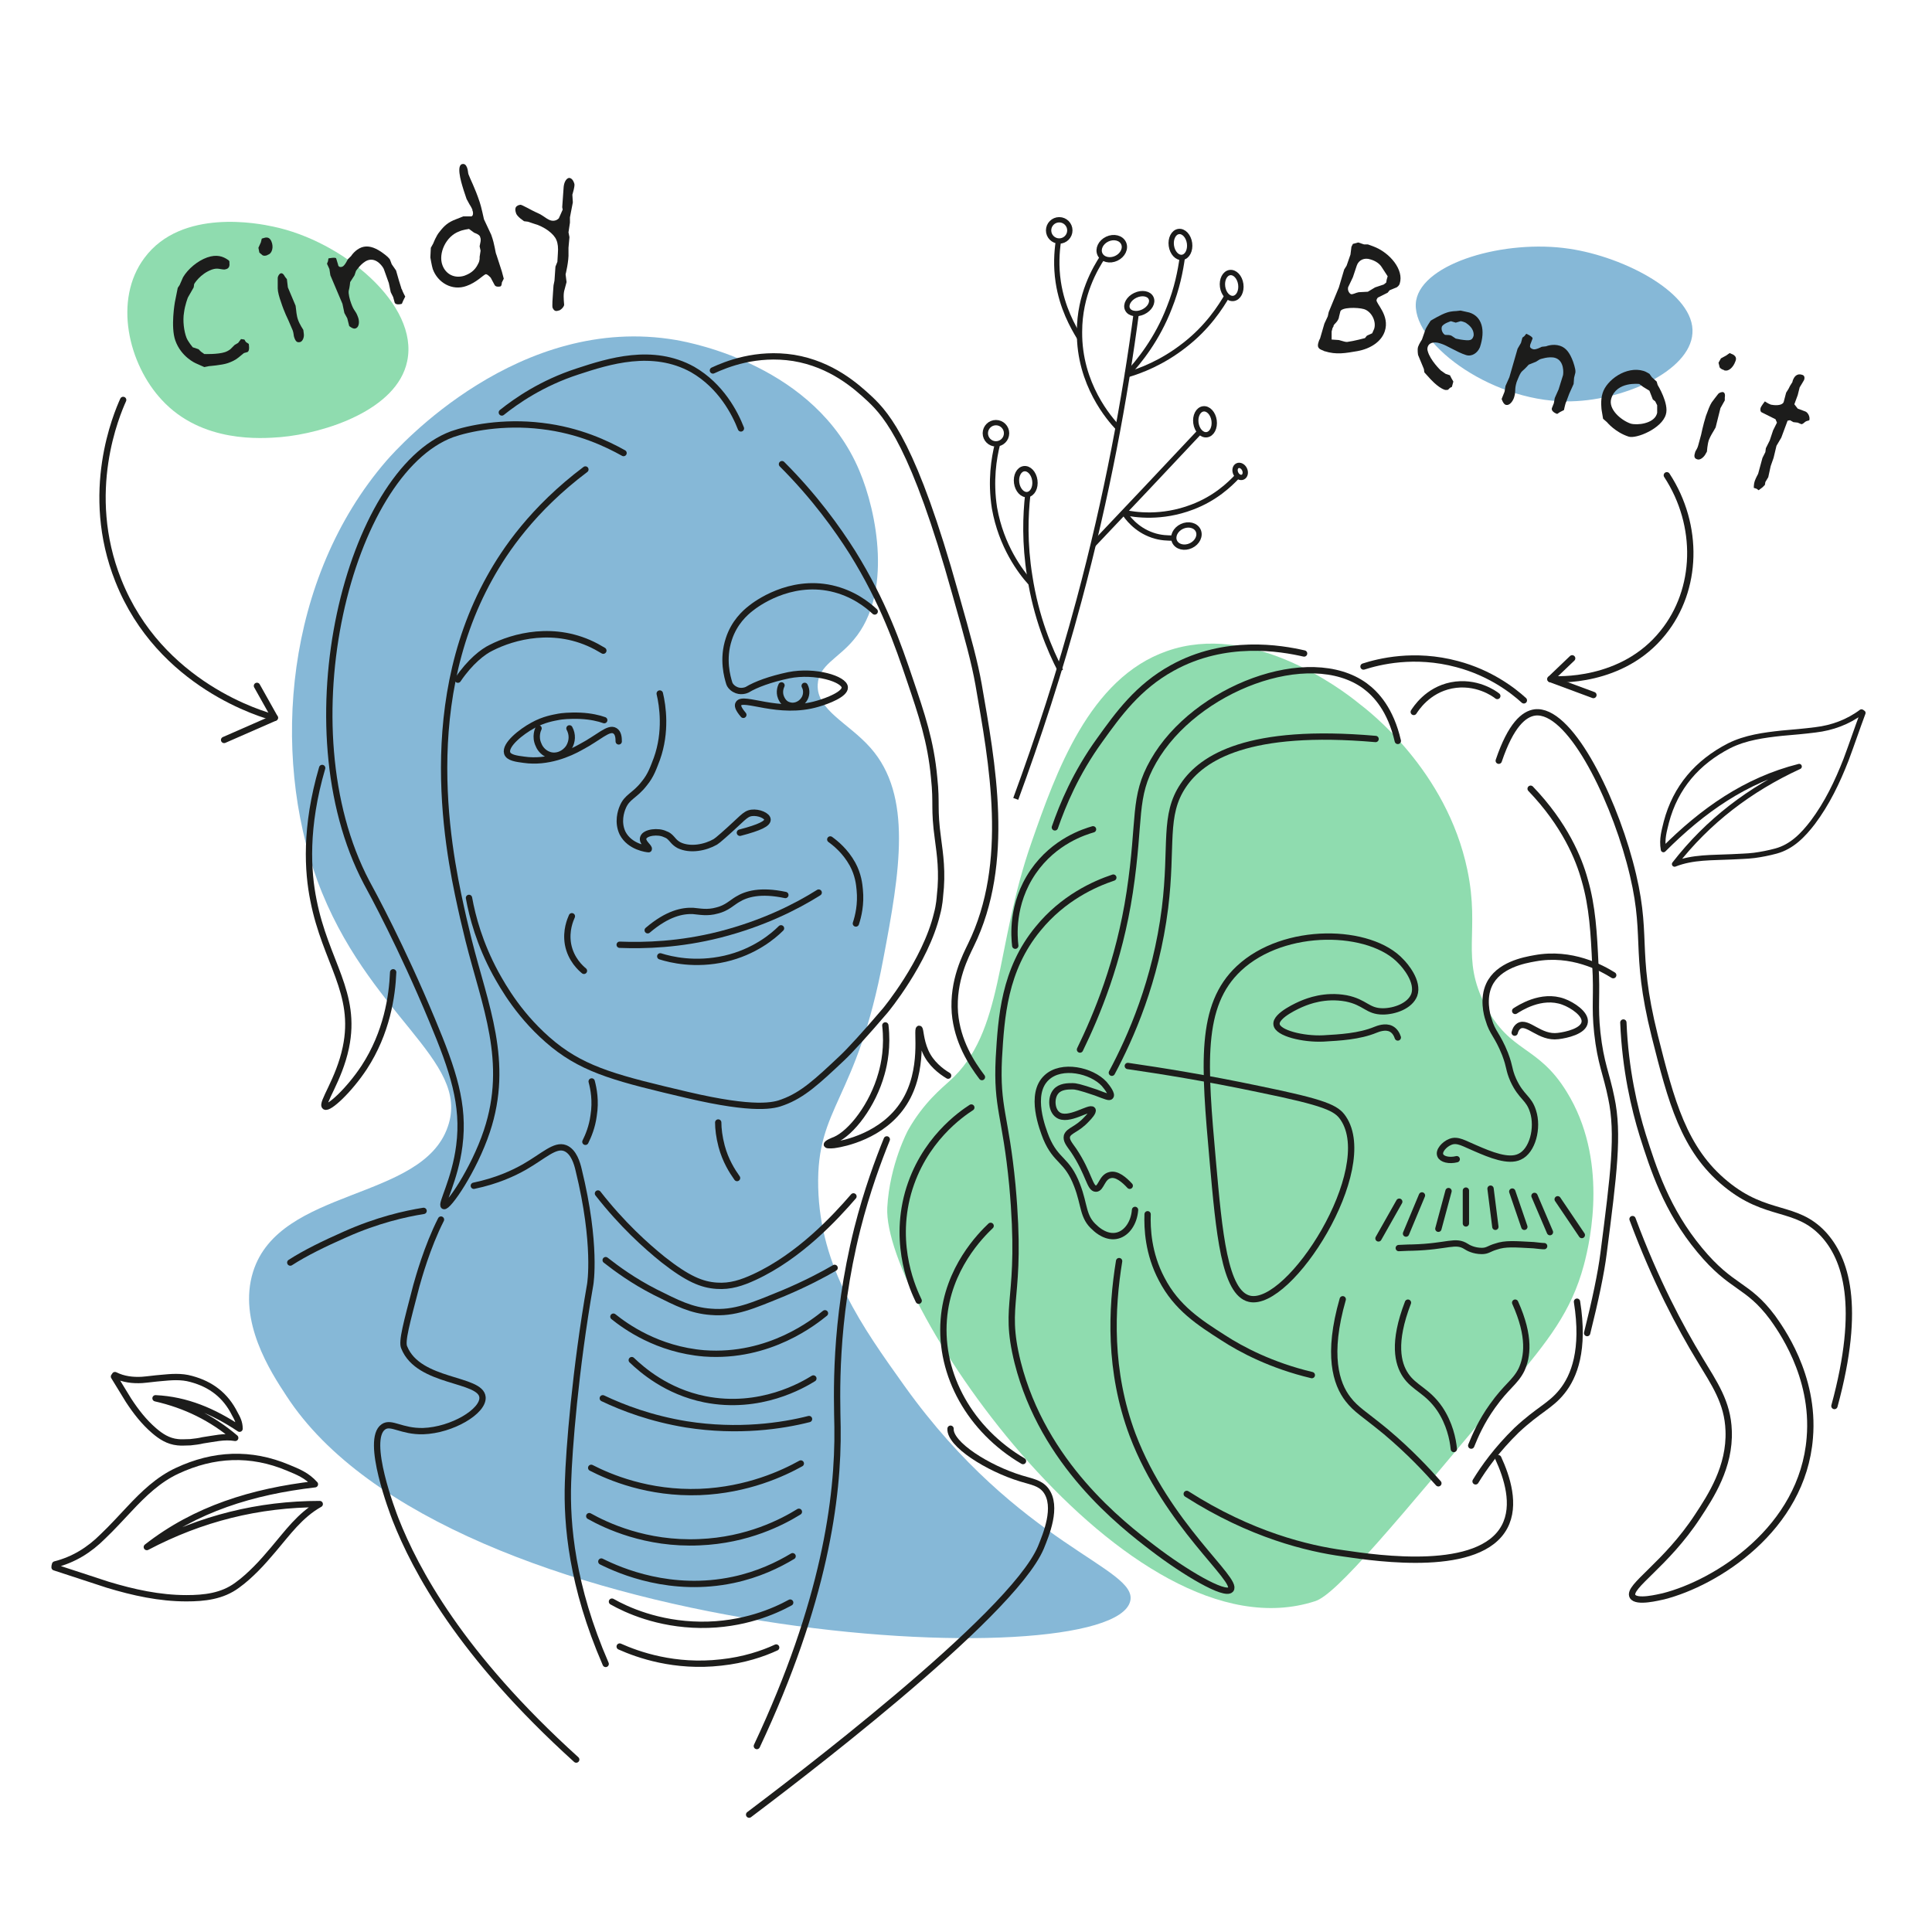 <?xml version="1.0" encoding="utf-8"?>
<!-- Generator: Adobe Illustrator 26.0.2, SVG Export Plug-In . SVG Version: 6.00 Build 0)  -->
<svg version="1.1" id="Calque_2_00000161602230607881823910000001538915297942503320_"
	 xmlns="http://www.w3.org/2000/svg" xmlns:xlink="http://www.w3.org/1999/xlink" x="0px" y="0px" viewBox="0 0 400 400"
	 style="enable-background:new 0 0 400 400;" xml:space="preserve">
<style type="text/css">
	.st0{fill:#86B8D7;}
	.st1{fill:#8FDCAF;}
	.st2{fill:none;stroke:#1D1D1B;stroke-width:1.308;stroke-linecap:round;stroke-linejoin:round;stroke-miterlimit:22.926;}
	.st3{fill:none;stroke:#1D1D1B;stroke-width:1.341;stroke-linecap:round;stroke-linejoin:round;stroke-miterlimit:22.926;}
	.st4{enable-background:new    ;}
	.st5{fill:#1C1C1B;}
	.st6{fill:none;stroke:#1C1C1B;stroke-width:1.1;stroke-linejoin:round;stroke-miterlimit:10;}
	.st7{fill:none;stroke:#1C1C1B;stroke-width:1.308;stroke-linecap:round;stroke-linejoin:round;stroke-miterlimit:22.926;}
</style>
<path class="st0" d="M324.9,51.5c-13.3-2-30.3,2.9-31.7,10.7c-1.4,8.4,15,20.8,31,20.9c11.6,0.1,25.7-6.2,26.2-14.1
	C351,60.8,336.4,53.2,324.9,51.5z"/>
<path class="st1" d="M29.9,53.4c-6.5,8.7-3.3,22,3.6,29.4c8.3,9,20.7,8,24.6,7.7c9.1-0.8,24.1-5.6,26.2-15.7
	C86.8,63.1,71,49.9,56.5,46.9C53.7,46.3,37.6,43,29.9,53.4z"/>
<g>
	<path class="st1" d="M241.6,134.8c-16.1,5.6-23,25.2-28,39.5c-7.7,21.9-5.6,39.4-17.1,49.6c-1.4,1.3-5.3,4.4-8.5,10.1
		c0,0-3.8,7-4.3,16c-1,19.8,49.9,94.1,88.6,81.5c4.4-1.4,16.4-15.9,40.5-44.7c7.7-9.2,12.5-15.2,15.1-24.8c1.5-5.6,5-22.1-3.5-35.9
		c-6-9.8-11.7-8-16.8-17.8c-5.3-10.1-1.1-15.3-3.8-28.2c-4.3-20.6-20.4-32.9-22.5-34.5C277.4,142.4,258.9,128.7,241.6,134.8z"/>
	<path class="st2" d="M316.9,163.3c7.1,7.4,10,14.5,11.2,18.9c1.6,5.5,1.9,11,2.2,17.5c0.4,6.5-0.2,8.5,0.4,14.1
		c0.7,6.4,1.9,8.5,2.9,13.5c1.6,7.5,0.5,15.8-1.6,32.2c-0.5,4-1.7,9.7-3.4,16.5"/>
	<path class="st2" d="M334,201.9c-2.4-1.5-8.6-4.9-16.2-3.5c-2.3,0.4-7.6,1.4-9.5,5.5c-1.3,2.8-0.5,6.1-0.1,7.2
		c0.8,2.8,1.8,3.1,3.4,7.1c1.1,2.9,0.7,3.1,1.7,5.4c1.7,3.7,3.2,3.6,4.1,6.5c1.1,3.4-0.1,8.2-2.8,9.4c-2.3,1.1-6-0.4-9.2-1.8
		c-2.2-0.9-3.6-1.9-5.1-1.3c-1.3,0.5-2.5,1.9-2.1,2.8c0.3,0.8,1.8,1.2,3.4,0.8"/>
	<path class="st2" d="M289.4,214.8c-0.2-0.6-0.6-1.4-1.4-1.8c-1.2-0.6-2.7,0-3.2,0.2c-3.4,1.4-7.4,1.6-10.8,1.8
		c-4.2,0.2-9.5-1.1-9.7-2.9c-0.3-1.9,4.8-4.1,5.3-4.3c1.2-0.5,4.7-1.9,9.1-1.1c4,0.8,4.4,2.7,7.6,2.7c2.4,0,5.6-1.1,6.5-3.4
		c1-2.8-2-6.2-2.7-6.9c-6.3-6.9-24.2-7.4-33.6,1.4c-8.2,7.7-7.2,19.8-5.4,40c1.3,14.6,2.4,27.2,7.6,28.4
		c8.3,1.9,26.6-26.8,19.4-37.4c-1.4-2.1-3.7-3.2-17.4-6c-10.9-2.3-20.3-3.8-27.2-4.8"/>
	<path class="st2" d="M319.7,258c-0.5,0-1.2-0.1-2.2-0.2c-3.9-0.2-5.8-0.4-7.8,0.3c-1.4,0.4-1.7,0.9-2.9,0.9c-1.7,0-2.9-0.7-3.2-0.9
		c-2.3-1.5-3.8,0-11.2,0.2c-1.2,0-2.3,0.1-2.8,0.1"/>
	<path class="st2" d="M237.6,251.4c-0.1,2.9,0.1,8.1,2.9,13.4c3.1,6,7.8,9,12.8,12.2c3.7,2.4,9.9,5.7,18.3,7.7"/>
	<path class="st2" d="M284.8,153c-26.3-2.3-35.9,3.8-39.8,9.6c-4.2,6.2-2.2,12.4-3.8,25.4c-1.9,15.1-7.1,26.8-11,34.1"/>
	<path class="st2" d="M235,250.5c-0.2,2.7-1.7,4.8-3.6,5.3c-2.2,0.6-4.2-1.1-4.7-1.6c-2.6-2.2-2.1-4.7-3.7-8.8
		c-2.1-5.5-4.3-4.8-6.4-9.8c-0.7-1.8-3.6-9.1,0.1-12.5c3.1-2.9,9.3-1.5,11.9,1.3c0.7,0.8,1.7,2.2,1.3,2.6c-0.2,0.3-0.9,0-3-0.8
		c-3.5-1.2-4.3-1.3-4.8-1.3c-1,0-2.6,0-3.5,1.1c-1.1,1.3-0.9,3.9,0.4,4.8c2.1,1.6,6.7-1.8,7.2-1c0.2,0.4-0.7,1.4-1.2,1.9
		c-2,2.2-3.7,2.3-4.1,3.5c-0.2,0.9,0.4,1.6,1.4,3c3.2,4.8,3.3,7.9,4.6,7.9c1.1,0,1.2-2.4,2.9-2.8c1.4-0.4,3,1,4.1,2.2"/>
	<path class="st2" d="M289.4,153.4c-1.5-6.5-4.5-9.7-6.8-11.4c-11.5-8.4-35.2,0.5-43.8,15.6c-4.3,7.5-2.6,11.8-4.9,27.1
		c-2.2,14.5-6.9,25.6-10.3,32.6"/>
	<path class="st2" d="M270,135.3c-4.8-1.1-16.3-3.1-27.3,3c-7.1,3.9-11.2,9.6-15,14.9c-5,6.9-7.7,13.5-9.3,18.1"/>
	<path class="st2" d="M310.3,157.5c2.5-7.4,5.2-9.7,7.5-10c7-0.8,15.7,16.5,19.6,30.9c4.2,15.5,0.6,17.7,5.2,36.1
		c3.4,13.5,6,23.5,14.7,30.6c8.5,7,14.5,4.3,20.2,10.4c4.6,5,8,14.7,2.3,35.6"/>
	<path class="st2" d="M338,252.4c4.8,12.9,9.9,22.4,13.9,29c3,5,5.8,8.9,6,14.8c0.3,7.5-3.7,13.6-6.4,17.7
		c-6.6,10.1-14.6,14.6-13.5,16.6c0.8,1.4,5.4,0.2,6.4,0c11-2.8,28.8-14,30.3-32.8c1.1-13-6.3-22.9-7.7-24.9
		c-5.3-7.1-8.4-5.9-15.1-14c-6.9-8.3-9.6-16.9-11.8-23.8c-1.7-5.5-3.6-13.5-4-23.3"/>
	<path class="st2" d="M313.7,209.3c0.8-0.5,5.4-3.6,10-1.9c1.9,0.7,4.6,2.5,4.4,4.2c-0.2,1.9-3.8,2.7-5.5,2.9
		c-3.8,0.5-6.3-3.2-8.1-2.1c-0.6,0.4-0.8,1-0.9,1.4"/>
	<path class="st2" d="M303.5,246.5c0,2.3,0,4.5,0,6.8"/>
	<path class="st2" d="M299.9,246.6c-0.7,2.6-1.4,5.2-2.1,7.8"/>
	<path class="st2" d="M294.4,247.5c-1.1,2.6-2.2,5.3-3.3,7.9"/>
	<path class="st2" d="M289.7,248.8c-1.4,2.5-2.9,5.1-4.3,7.6"/>
	<path class="st2" d="M308.6,246.1c0.3,2.6,0.7,5.3,1,7.9"/>
	<path class="st2" d="M313.1,246.7c0.8,2.4,1.7,4.9,2.5,7.3"/>
	<path class="st2" d="M317.7,247.6c1.1,2.5,2.1,5,3.2,7.5"/>
	<path class="st2" d="M322.5,248.3c1.7,2.5,3.3,4.9,5,7.4"/>
	<path class="st2" d="M282.3,138c3.1-1,10.5-2.9,19.4-0.5c6.8,1.8,11.5,5.4,13.8,7.5"/>
	<path class="st2" d="M292.7,147.4c0.4-0.6,2.8-4.5,7.8-5.5c5.1-1,8.9,1.7,9.5,2.2"/>
	<path class="st2" d="M226.3,171.7c-1.7,0.5-8,2.4-12.4,8.8c-4.6,6.7-3.9,13.6-3.7,15.3"/>
	<path class="st2" d="M230.5,181.7c-3.9,1.3-10.4,4.2-15.6,10.6c-7,8.5-7.6,18.3-8.1,26.8c-0.5,10.4,1.4,11.7,2.8,26.3
		c2.2,24.2-2.1,23.8,1.1,36.7c5.3,20.9,21.4,33.4,28.1,38.5c6.4,4.9,14.8,9.9,16,8.5c1.7-2-13.2-13.3-20.3-32
		c-5-13.3-4.4-26.2-2.8-36"/>
	<path class="st2" d="M201.1,229.3c-2,1.3-10,6.7-13.1,17.7c-3.1,11.2,1.2,20.2,2.2,22.3"/>
	<path class="st2" d="M205.1,253.8c-2,1.9-8.9,8.8-9.7,19.4c-0.9,11.5,5.5,22.9,16.4,29.3"/>
	<path class="st2" d="M310.2,301.9c1.8,3.9,3.7,9.7,1.3,14.2c-5.1,9.6-26,6.6-33.4,5.5c-7.3-1-19.1-3.8-32.4-12.3"/>
	<path class="st2" d="M278,269c-3.3,11.5-1.4,17.5,1.1,20.7c1.7,2.2,3.3,3,7.8,6.7c5,4.2,8.6,8.1,10.9,10.7"/>
	<path class="st2" d="M305.5,306.7c1.7-2.8,4.4-6.6,8.5-10.6c4.6-4.3,7-5,9.4-8c2.5-3.1,4.7-8.6,3.1-18.6"/>
	<path class="st2" d="M291.5,269.7c-3.2,8.3-2.1,12.6-0.5,15c1.8,2.7,4.5,3.2,7.1,7c2,3,2.7,6.2,2.9,8.3"/>
	<path class="st2" d="M313.7,269.7c3.2,7.1,2.5,11.3,1.3,13.9c-1.3,2.6-3.1,3.4-6,7.5c-2.3,3.2-3.6,6.2-4.4,8.2"/>
</g>
<g>
	<path class="st0" d="M65.7,182.3c10.3,28,31.9,37.1,27,51c-5.3,15.4-34.8,12.5-40.3,30C49.2,273.5,56,284,59.3,289
		c33.3,51.3,170.8,58.7,174.7,42.5c1.7-6.9-23-11.4-46.7-44.5c-8.7-12.2-17.5-24.4-17.9-41.2s8-17.8,13.5-47.4
		c3.4-17.9,6.1-33.7-2.7-43.6c-4.5-5.1-11.2-7.8-10.9-13.1c0.2-4,4.3-5.4,7.5-9.3c8-9.5,4.8-26.3,1.1-35
		c-9.1-21.6-34.5-26.4-37.9-27c-32.5-5.6-57.4,22-60,25C59,119.7,56.1,155.9,65.7,182.3z"/>
	<path class="st2" d="M153.4,88.7c-1.2-3.1-4.1-8.8-10-12.2c-8.3-4.6-17.4-1.7-23.8,0.4c-7.4,2.4-12.7,6.1-15.7,8.5"/>
	<path class="st2" d="M129.1,93.8c-3.4-1.9-9.2-4.7-16.9-5.6c-8.1-1-15.2,0.5-18.6,1.7c-21.3,7.9-34.7,60.5-17.7,92.8
		c1.2,2.2,7.2,13.2,13.6,28.6c4.3,10.3,6.7,17.4,5.6,25.9c-0.9,7.1-3.9,12.2-3.2,12.5c0.8,0.4,6.2-7.4,8.9-15.5
		c4.8-14.4-0.4-26-3.8-39.6c-0.2-0.9-0.6-2.5-1.1-4.6c-2.3-10.3-10-42.6,5.5-70.4c3.1-5.6,8.9-14.2,19.8-22.4"/>
	<path class="st3" d="M124.9,134.7c0,0-0.7-0.4-1.4-0.8c-8.6-4.6-17.3-2.1-21.8,0.2c-1.7,0.8-4.4,2.9-6.9,6.6"/>
	<path class="st2" d="M203.3,223c-2.2-2.9-5.1-7.4-5.6-13.3c-0.5-6.7,2.3-11.9,3.3-14c8.4-17.1,4.4-37.8,1.6-54
		c-0.8-4.5-2.1-9.3-4.8-18.8c-8.5-30.5-14.1-36.9-17.7-40.3c-2.8-2.6-7.9-7.2-15.8-8.5c-7.7-1.2-13.9,1.3-16.7,2.6"/>
	<path class="st2" d="M196.3,222.7c-1.5-0.9-3.6-2.5-4.7-5c-1.1-2.5-1-4.7-1.3-4.7c-0.6,0,1.2,8.5-3.1,15.3
		c-4.4,7-12.8,8.5-14.1,8.7c-0.4,0.1-1.8,0.2-1.9,0c-0.1-0.3,1.4-0.9,1.7-1c3.4-1.5,7.8-7.2,9.6-13.7c0.6-2.1,1.3-5.6,0.8-10"/>
	<path class="st2" d="M183.6,235.9c-1.7,4.2-4.1,10.6-6.1,18.5c-4.9,19.6-4.2,34.9-4.1,41.1c0.2,14.6-2.7,36.2-16.7,66"/>
	<path class="st2" d="M196.8,295.8c-0.2,3.2,7.7,8.2,14.6,10.3c2.3,0.7,3.9,0.9,5.1,2.4c2.6,3.4,0,9.4-1,11.9
		c-6.1,14.4-53,49.7-60.4,55.3"/>
	<path class="st2" d="M66.7,159c-3.6,12.3-3,21.5-1.8,27.4c2.5,12.8,9.1,19.1,6.7,30.5c-1.4,6.7-5.2,11.6-4.3,12.2
		c0.8,0.5,5-3.4,8.1-8.1c4.7-7.2,5.8-14.8,6-19.7"/>
	<path class="st2" d="M98.1,245.5c4.8-1,8.2-2.6,10.5-3.9c4-2.3,6.3-4.7,8.4-3.9c1.8,0.7,2.5,3.2,2.8,4.5
		c3.8,15.5,2.4,23.7,2.4,23.7c-3.1,17.7-4.4,34.3-4.6,41c-0.3,8.7,0.8,21.5,7.8,37.6"/>
	<path class="st2" d="M91.3,252.5c-2.9,5.7-4.7,12.3-5.1,13.7c-2,7.7-3.1,11.6-2.5,12.8c3,7.4,15.9,6.3,16.2,10.3
		c0.2,2.9-6.3,6.8-12.3,7c-4.5,0.1-6.6-2-8.2-0.9c-3.9,2.6,2,17.9,2.5,19.2c4.1,10.4,13.4,28,37.4,49.7"/>
	<path class="st2" d="M87.7,250.7c-3.8,0.6-9.6,1.9-16.3,4.9c-4.3,1.9-8.2,3.8-11.3,5.8"/>
	<path class="st2" d="M123.8,247.1c5,6.4,9.9,10.8,13.5,13.7c5.1,4,8,5.2,11.1,5.4c2.8,0.2,5.2-0.6,7.8-1.8
		c9.3-4.3,16.7-12.3,20.5-16.7"/>
	<path class="st2" d="M125.4,260.9c2.3,1.8,5.7,4.3,10.2,6.6c4.6,2.3,7.5,3.8,11.6,4.1c4.9,0.4,8.5-1.2,15.1-3.9
		c4.5-1.9,8.1-3.8,10.5-5.2"/>
	<path class="st2" d="M127,272.6c2.5,2,9.1,6.8,18.8,7.6c13.6,1,23-6.7,25-8.3"/>
	<path class="st2" d="M130.8,281.6c2.1,2,7.2,6.5,15.1,8.1c11.5,2.3,20.4-3,22.5-4.3"/>
	<path class="st2" d="M124.8,289.5c4.2,2,10,4.2,17.3,5.4c10.8,1.7,19.9,0.3,25.4-1.1"/>
	<path class="st2" d="M122.4,303.9c3.7,1.9,11.8,5.4,22.5,5c9.9-0.4,17.3-3.9,20.9-5.9"/>
	<path class="st2" d="M122,313.9c3.4,1.9,11.7,5.9,22.8,5.4c10-0.4,17.2-4.2,20.6-6.3"/>
	<path class="st2" d="M124.5,323.3c4,2,14.5,6.5,27.3,3.8c5.2-1.1,9.3-3.1,12.3-4.9"/>
	<path class="st2" d="M126.7,331.6c3,1.7,9.5,4.7,18.3,4.8c8.9,0.1,15.5-2.9,18.6-4.6"/>
	<path class="st2" d="M128.3,340.9c3.8,1.7,11.4,4.4,21,3.3c4.7-0.5,8.6-1.8,11.4-3.1"/>
	<path class="st2" d="M161.9,96.1c6.8,6.8,11.5,13.4,14.6,18.3c6.4,10.3,9.4,19,11.9,26.4c2.4,7.1,4.3,12.6,5,20.2
		c0.6,5.6-0.1,6.2,0.8,12.7c0.4,3.1,1,6.8,0.4,11.9c0,0-0.1,1.8-0.6,3.6c-2.4,10-10.7,20-10.7,20c-4.1,4.8-7.3,8.3-9,9.9
		c-5.1,4.8-8.1,7.6-12.2,9.1c-1.8,0.7-5.7,1.8-19.8-1.5c-14-3.3-21-5-27.7-10.4c-6.9-5.6-10.5-12.1-12-14.8
		c-3.3-6.1-4.8-11.7-5.5-15.6"/>
	<path class="st2" d="M181.1,126.6c-1.5-1.4-4.5-3.8-9-4.8c-8.7-1.9-15.6,3.3-16.6,4.1c-1.3,1-3.5,3-4.6,6.4
		c-1.4,4.2-0.3,7.9,0.1,9.2c0.1,0.3,0.4,0.8,1.1,1.2c1.2,0.7,2.4,0.2,2.6,0.1c1.8-1.1,4.8-2.2,8.6-3c5.5-1.1,11.5,0.8,11.6,2.5
		c0.1,1.4-3.5,2.8-5.6,3.4c-8.1,2.4-15.5-1.7-16.4,0c-0.2,0.3-0.2,0.9,1,2.3"/>
	<path class="st2" d="M125.1,149.1c-1.1-0.4-2.8-0.8-4.9-0.9c-2.3-0.1-4,0.1-4.5,0.2c-1,0.2-3.1,0.5-5.4,1.8c-2.4,1.3-5.8,4-5.3,5.7
		c0.3,1,2,1.2,3.5,1.4c4.9,0.7,9.4-1.3,11.7-2.6c3.8-2,5.8-4.2,7.1-3.4c0.7,0.4,0.8,1.4,0.8,2.2"/>
	<path class="st3" d="M153.2,172.4c4.2-1.1,5.7-1.9,5.7-2.7s-1.8-1.6-3.3-1.4c-1.4,0.2-1.9,1.2-5.9,4.7c-0.9,0.8-1.3,1.1-1.6,1.3
		c-2.1,1.2-5.2,1.8-7.5,0.7c-1.1-0.6-1.3-1.2-2-1.8c0,0-0.3-0.3-0.9-0.5c-1.4-0.7-4.1-0.4-4.5,0.7c-0.4,1,1.3,2,1.1,2.4
		c-0.3,0-3.9-0.4-5.4-3.3c-1.1-2.3-0.3-4.6,0-5.3c0.9-2.3,2.5-2.4,4.5-5c1.4-1.7,1.9-3.3,2.6-5.1c2-5.6,1.2-11,0.6-13.5"/>
	<path class="st2" d="M136.7,198c2.2,0.7,7.2,1.9,13.4,0.5c6.1-1.4,10-4.7,11.6-6.3"/>
	<path class="st2" d="M128.3,195.6c5.2,0.2,12.4,0,20.7-2.1c9-2.3,15.9-5.8,20.5-8.7"/>
	<path class="st2" d="M134.1,192.6c4.1-3.5,7.2-4.1,9.4-4c1.3,0.1,2.9,0.5,5-0.1c2-0.5,3-1.6,4.2-2.3c1.8-1.1,4.7-2,9.9-0.9"/>
	<path class="st2" d="M171.9,173.8c1.1,0.8,3.1,2.4,4.6,5.1c1.2,2.2,1.4,4.2,1.5,5.3c0.3,3-0.3,5.5-0.8,7"/>
	<path class="st2" d="M120.9,201c-0.6-0.5-2.7-2.3-3.3-5.5c-0.5-2.9,0.5-5.1,0.8-5.8"/>
	<path class="st2" d="M121.2,236.4c0.6-1.2,1.4-3.1,1.7-5.4c0.5-3.1,0-5.6-0.4-7.1"/>
	<path class="st2" d="M148.7,232.4c0,1.3,0.2,3,0.7,4.9c0.8,3,2.2,5.2,3.2,6.6"/>
</g>
<g class="st4">
	<path class="st5" d="M46.9,55.7c-0.1,0-0.3,0.1-0.4,0.1c-0.9,0-1.4-0.4-2.6,0c-2.5,0.9-3.7,3-3.7,3l-0.1,0.7l-1.2,2.1
		c0,0-0.6,1.5-0.8,3.1c-0.3,1.7,0,3.9,0.5,5.2c0.3,0.8,1.3,2,1.3,2l1.2,0.4l0.5,0.5l0.7,0.5c0,0,2.8,0.1,4.3-0.4
		c0.6-0.2,1.1-0.6,1.1-0.6l0.9-0.9l0.7-0.4l0.6-0.8l0.7,0.1l0.3,0.5l0.6,0.4c0,0,0.3,1.5-0.3,1.7l-0.7,0.2c0,0-0.5,0.4-1.1,0.9
		s-1.4,0.9-2.3,1.2c-1.2,0.4-3.8,0.6-3.8,0.6l-1,0.2l-1.8-0.8c0,0-3-1.3-4.2-4.7c-1-2.8-0.1-7.9-0.1-7.9l0.6-3l0.4-0.6
		c0,0,0.4-0.9,0.7-1.6c1-1.7,3-3.4,5-4.1c2-0.7,3.3-0.2,4.3,0.5c0.2,0.1,0.3,0.3,0.3,0.4c0,0.1,0,0.2,0,0.3
		C47.6,55.3,47.2,55.6,46.9,55.7z"/>
	<path class="st5" d="M55.6,52.7c-0.1,0-0.1,0-0.2,0.1c-0.4,0.2-0.9,0.2-1.1,0l-0.6-0.5l-0.2-1l0.5-1.1l0.2-0.8l0.7-0.2
		c0.6-0.1,1,0.1,1.3,0.8C56.7,51.2,56.3,52.4,55.6,52.7z M59.6,59.5l1.6,3.8l0.1,0.8c0,0,0.1,1.3,0.4,2.1c0.3,0.9,1.1,2.1,1.1,2.1
		l0.1,0.8c0.1,0.7-0.2,1.5-0.7,1.7c-0.7,0.2-1-0.1-1.3-1c-0.1-0.2-0.1-0.9-0.3-1.4l-0.9-2.1c0,0-0.9-1.8-1.5-3.7
		c-0.4-1.1-0.7-2.2-0.7-2.9v-1v-1.1c0-0.4,0.3-0.9,0.6-1c0.5-0.2,0.9,0.7,0.9,0.7l0.4,0.5L59.6,59.5z"/>
	<path class="st5" d="M82.6,58.1l0.5,1.6c0,0.1,0,0.1,0.1,0.2c0.2,0.6,0.7,1.5,0.7,1.5l-0.4,0.8l-0.3,0.7c0,0-1.3,0.4-1.5-0.3l0,0
		l-0.3-1.1l-0.5-1l-0.4-1.9l-1-2.8c-0.1-0.4-1.5-2.6-3.4-1.9c-1.3,0.5-2.4,2.2-2.4,2.2L73.4,57l-0.9,1.4c0,0-0.1,1.1-0.3,1.8
		c-0.1,0.6,0.2,1.8,0.5,2.6c0.6,1.7,0.9,1.4,1.4,2.8c0.3,0.7,0.4,2.1-0.5,2.4c-0.5,0.2-1.3-0.5-1.3-0.5l-0.4-1.6l-0.6-1.1l-0.4-1.9
		L68.4,57l-0.2-1.3l-0.5-1.1l0.2-0.5l0.1-0.6c0,0,1.5-0.3,1.6,0l0.4,1.3v0.1c0.1,0.3,0.4,0.5,0.9,0.3s1.1-1.5,1.1-1.5l0.7-0.7
		c0,0,0.8-1.3,2.2-1.8c1.2-0.4,2.5-0.1,4.1,1c1,0.7,1.7,1.3,1.8,1.7l0.3,0.8L82,56L82.6,58.1z"/>
	<path class="st5" d="M100.2,45.4c0,0,1,2.1,1.5,3.2c0.8,2.2,0.8,3.6,1.1,4.2l1.1,3.4l0.4,1.5l-0.4,0.8c0,0,0,0.7-0.3,0.8
		c-0.4,0.1-1,0.1-1.2-0.3l-0.8-1.5c0,0-0.8-0.9-1.1-0.7c-0.5,0.2-1.9,1.7-3.9,2.4c-3,1.1-6-0.7-7-3.5c-0.2-0.6-0.5-2.4-0.5-2.4
		l0.1-2l0.5-0.9c0,0,0.6-1.6,1.3-2.4c1-1.3,1.8-2,3.4-2.6l1.5-0.6h1.4c0.1,0,0.2,0,0.3,0c0.3-0.1,0.4-0.5,0.3-1
		c-0.1-0.2-0.1-0.2-0.1-0.4c-0.1-0.2-0.2-0.5-0.6-1.1l-0.6-1.1L96,39.4l0,0c-0.1-0.4-1.7-4.9-0.4-5.4c0.6-0.2,0.9,0.2,1.1,0.7
		s0.2,1.2,0.3,1.4c0.4,1.1,1.3,2.7,2.3,5.7C99.6,42.6,100.2,45.4,100.2,45.4z M98.2,48.2l-1.1-0.8c0,0-1.4,0.2-2,0.5
		c-2.8,1-4.4,4.6-3.5,7c0.7,1.9,2.5,2.8,4.5,2.2c1.1-0.4,2.2-1,2.9-2.5c0.4-0.7,0.3-1.4,0.3-1.4l0.2-1.3L99.3,51l0.2-1
		c0,0,0.1-0.6-0.1-0.9c0,0,0,0,0-0.1C99.2,48.5,98.2,48.2,98.2,48.2z"/>
	<path class="st5" d="M118.5,40.3l0.1,1.6L118,45v1.1l-0.3,2l0.2,1l-0.2,2.2v1c0.1,1.7-0.6,4.5-0.6,4.5l0.2,1.6l-0.4,1.5
		c-0.3,0.9-0.2,2-0.1,3.2c0,0.3-0.5,1-1.1,1.2h-0.1c-0.5,0.2-0.9,0.1-1.2-0.6c-0.1-0.3,0-2,0.1-3.2l0.1-1.4l0.2-1l0.2-2.9l0.4-1
		l0.1-1.7c0.1-1.2,0-2.1-0.3-2.8c-0.5-1.3-2.5-2.8-4.7-3.4c-0.6-0.2-1.2-0.4-1.2-0.4l-0.8-0.1l-0.8-0.6c0,0-0.6-0.5-0.8-0.9
		c-0.5-1.3,0-1.6,0.4-1.8c0.1,0,0.3-0.1,0.4-0.1c0.3-0.1,2.2,1.1,3.6,1.7c1.5,0.6,2.4,2,3.8,1.5c0.3-0.1,0.6-0.4,0.6-0.4l0.4-0.9
		l0.4-0.9l-0.1-0.5l0.3-4.2c0.1-1,0.5-1.6,0.9-1.8s1,0.1,1.3,1.1C119.1,38.4,118.5,40.3,118.5,40.3z"/>
</g>
<g class="st4">
	<path class="st5" d="M281,72.7c-2.4,0.4-4.3,0.8-6.8,0c-0.1,0-0.2-0.1-0.2-0.1c-0.5-0.2-0.9-0.3-1.1-0.8c-0.1-0.3,0-0.7,0.1-1
		c0.1-0.4,0.3-0.7,0.3-0.7l0.9-3.1l0.7-1.5l0.2-0.9l2.1-5.1l1.1-3.7l0.5-0.8l0.8-2.3l0.2-1.6l0.3-0.6l1.1-0.3l1.2,0.4h0.8l1.1,0.4
		c3.5,1.3,6.4,4.9,5.5,7.7c-0.1,0.4-0.5,0.8-0.9,0.9l-1.2,0.5l-0.4,0.5l-1.8,0.9c-0.3,0.1-0.4,0.3-0.5,0.6c-0.2,0.7,2.8,3.2,1.7,6.5
		C286,70.7,283.8,72.2,281,72.7z M282.4,64c-1.4-0.4-4.7-0.4-4.9,0.5l-0.3,1.2c0,0,0,0,0,0.1c-0.3,0.9-0.9,1.2-1.1,1.6
		c0,0,0,0,0,0.1s0,0.1-0.1,0.2c-0.1,0.2-0.2,0.4-0.2,0.6c-0.1,0.2-0.1,0.3-0.1,0.5v1.5l1.5,0.1c0,0,0.3,0.1,0.7,0.2
		c0.3,0.1,0.7,0.2,1,0.2c1.5-0.2,3.7-0.8,3.7-0.8l0.4-0.5l1.1-0.5c0,0,0.3-0.7,0.4-0.9C285,66.6,284,64.5,282.4,64z M287.1,57.9
		l0.2-0.7l-1.3-2c-0.4-0.6-1.2-1.2-2.3-1.5c-1.2-0.4-2.4,0.1-2.8,1.3l-0.8,2.4l-1,2.1v0.1c-0.1,0.5,0.2,1.1,0.6,1.3
		c0.4,0.1,1-0.3,1.6-0.4l1.9-0.1l1.5-0.9l1.8-0.6l0.5-0.4L287.1,57.9z"/>
	<path class="st5" d="M303.5,73.5c-1.9-0.6-3.9-2-5.3-2.4c-1.5-0.5-2.4,0-2.6,0.7c-0.1,0.3-0.1,0.6,0,0.9c0.5,1.9,2.7,4,2.7,4l1,0.7
		l0.9,0.3l0.3,0.6l0.4,0.7l-0.3,1.1l-0.4,0.2l-0.4,0.4c0,0-0.5,0.1-0.7,0c-1.5-0.5-3.2-2.5-3.2-2.5l-1-1.1l-0.1-0.7l-1.2-2.9
		c0,0-0.2-1.1,0-1.7s0.8-1.5,0.8-1.5l0.7-2c0.1-0.4,1.1-1.9,1.1-1.9s2.1-1.3,3.4-1.7c0.9-0.3,1.9-0.3,1.9-0.3l0.9-0.1l1.8,0.4
		c2.6,0.8,3.4,3.6,2.2,7.2C305.9,73.1,304.7,73.9,303.5,73.5z M303.7,67c-0.2-0.2-0.5-0.3-0.8-0.4s-0.5-0.1-0.5-0.1l-1,0.3l-1-0.3
		c0,0-1.7,0.5-1.9,1.2c-0.1,0.4,0,0.9,0.3,1.3c0.1,0.1,0.2,0.2,0.3,0.3c0.3,0.1,0.7,0,1.1,0.1c0.1,0,0.2,0.1,0.3,0.1l0.9,0.6l1,0.2
		c2,0.3,2.4,0.2,2.7-0.8C305.2,68.5,304.6,67.6,303.7,67z"/>
	<path class="st5" d="M324.9,81.5l-0.6,1.6c0,0.1,0,0.1-0.1,0.2c-0.2,0.6-0.4,1.6-0.4,1.6l-0.8,0.4l-0.6,0.4c0,0-1.3-0.4-1.1-1.2
		l0,0l0.4-1l0.2-1.1l0.8-1.8l0.9-2.9c0.1-0.4,0.3-3-1.6-3.6c-1.3-0.4-3.2,0.3-3.2,0.3l-0.8,0.5l-1.5,0.6c0,0-0.7,0.8-1.3,1.3
		c-0.5,0.4-0.9,1.6-1.2,2.3c-0.5,1.7-0.1,1.7-0.5,3.1c-0.2,0.7-0.9,1.9-1.8,1.6c-0.5-0.2-0.8-1.2-0.8-1.2l0.6-1.5l0.2-1.2l0.8-1.8
		l1.7-5.9l0.7-1.2l0.3-1.1l0.4-0.3l0.4-0.5c0,0,1.4,0.6,1.3,1l-0.5,1.3v0.1c-0.1,0.3,0,0.6,0.6,0.8c0.5,0.2,1.8-0.5,1.8-0.5l0.9-0.1
		c0,0,1.4-0.6,2.9-0.1c1.2,0.4,2,1.4,2.7,3.3c0.4,1.2,0.6,2,0.4,2.5l-0.2,0.8l-0.1,1.3L324.9,81.5z"/>
	<path class="st5" d="M337.2,90.4c-2.8-0.9-4.5-3-4.5-3l-0.8-0.7l-0.3-1.8c0,0-0.3-2,0.2-3.5c0.8-2.7,4.9-5.7,8.5-4.6
		c0.4,0.1,1.2,0.6,1.2,0.6l0.5,0.7l1,0.9l0.2,0.7c0,0,2.4,3.9,1.7,6.1C344.1,88.7,338.8,90.9,337.2,90.4z M343.1,83.9l-0.4-0.8
		l-0.5-0.4l-0.7-1.8l-1.3-0.8l-0.8-0.6c0,0-4.7-0.6-5.8,3c-0.7,2.2,2,4.5,4,5.2c1.4,0.4,4.7,0,5.4-1.9c0-0.1,0.1-0.2,0.1-0.4
		L343.1,83.9z"/>
	<path class="st5" d="M356.2,84.5l-1,4l-0.4,0.7c0,0-0.7,1.1-1,1.9c-0.3,0.9-0.4,2.4-0.4,2.4l-0.4,0.7c-0.4,0.6-1.1,1.1-1.6,0.9
		c-0.7-0.2-0.7-0.7-0.4-1.6c0.1-0.2,0.5-0.8,0.6-1.3l0.6-2.2c0,0,0.4-2,1-3.9c0.4-1.1,0.8-2.2,1.2-2.8l0.6-0.8l0.7-0.9
		c0.2-0.3,0.8-0.5,1.1-0.4c0.5,0.2,0.3,1.1,0.3,1.1v0.6L356.2,84.5z M357.1,76.7c-0.1,0-0.1,0-0.2-0.1c-0.4-0.1-0.9-0.4-0.9-0.7
		l-0.2-0.8l0.5-0.9l1.1-0.6l0.7-0.5l0.7,0.3c0.5,0.3,0.8,0.7,0.5,1.4C358.8,76.2,357.8,76.9,357.1,76.7z"/>
	<path class="st5" d="M373.8,87.3c-0.3,0.2-0.6,0.6-0.9,0.5l0,0l-0.7-0.3l-0.9-0.1l-0.7-0.4l-0.5,0.1l-1.3,3.5l-1,1.7l-0.6,2.5
		l-0.6,1.7l-0.5,2.3l-0.6,1l-0.1,0.6l-0.5,0.5l-0.8,0.6l-0.4-0.3l-0.6-0.2c0,0,0-0.9,0.2-1.4c0.2-0.6,0.7-1.5,0.7-1.5l0.9-3.3
		l0.6-1.2l0.1-0.8l0.8-1.6l0.7-2.1l0.8-1.6l-0.3-0.7l-2.8-1.4c-0.3-0.1-0.4-0.5-0.3-0.9s0.9-1.4,0.9-1.4s0.7,0.5,1.3,0.7h0.1
		c1,0.2,2.3,0.1,2.5-0.6l0.5-1.9l0.5-0.8l0.3-0.6l0.5-0.8c0,0,0-0.1,0.1-0.4c0.2-0.5,0.7-1.5,1.9-1.1c0.5,0.1,0.6,0.6,0.4,1.1
		c-0.1,0.2-0.9,1.5-0.9,1.5l-0.4,1.6l-0.7,1.9l0.7,0.9l1.6,0.6c0.5,0.2,1,1.1,0.8,1.8C374.5,87.1,374.1,87.1,373.8,87.3z"/>
</g>
<path class="st2" d="M321,140.6c1.3,0.1,14.9,0.9,23.3-9.6c7.2-8.9,7.6-22.2,0.8-32.6"/>
<polyline class="st2" points="325.5,136.3 321,140.6 329.9,143.9 "/>
<path class="st2" d="M25.5,82.8c-1.3,2.9-8.3,19.1-1,37.4c8.6,21.7,30,27.8,32.4,28.4"/>
<polyline class="st2" points="53.2,142 56.9,148.6 46.4,153.2 "/>
<path class="st2" d="M111.5,150.8c-0.1,0.2-0.8,1.7,0,3.4c0.1,0.3,0.7,1.6,2.2,2.1s3.2-0.2,4.1-1.6c0.7-1.2,0.8-2.6,0.1-3.9"/>
<path class="st2" d="M161.8,141.9c-0.1,0.2-0.6,1.3-0.1,2.5c0.1,0.2,0.5,1.3,1.6,1.6c1.1,0.4,2.4-0.1,3.1-1.1c0.6-0.8,0.7-2,0.2-2.9
	"/>
<g>
	<g>
		<path class="st6" d="M385.7,147.6c-1.2,3.2-2.3,6.5-3.5,9.7c-1.8,4.6-3.9,9-6.9,13c-2,2.6-4.3,5-7.6,5.9c-1.5,0.4-3,0.7-4.5,0.9
			c-1.6,0.2-3.2,0.2-4.7,0.3c-4,0.2-8,0-11.8,1.5c6.9-8.9,15.6-15.5,25.8-20.2c-11.1,2.8-20,9.1-28.1,17.2c-0.4-2.2,0.2-4,0.6-5.7
			c1.9-7.2,6.4-12.4,13-15.8c3.4-1.7,7.2-2.2,10.9-2.6c2.3-0.2,4.7-0.4,7-0.7c3.4-0.4,6.7-1.6,9.5-3.7
			C385.4,147.4,385.6,147.5,385.7,147.6z"/>
	</g>
</g>
<g>
	<g>
		<path class="st7" d="M23.6,285c1,1.6,2,3.3,3,4.9c1.5,2.3,3.2,4.5,5.3,6.3c1.4,1.2,2.9,2.2,4.9,2.4c0.8,0.1,1.7,0,2.6,0
			c0.9-0.1,1.8-0.2,2.6-0.4c2.2-0.3,4.4-0.9,6.7-0.5c-4.8-4.1-10.3-6.8-16.5-8.2c6.4,0.3,12,2.7,17.4,6.3c0-1.3-0.5-2.2-1-3.1
			c-1.9-3.8-4.9-6.1-9-7.2c-2.1-0.6-4.2-0.4-6.3-0.2c-1.3,0.1-2.6,0.3-3.9,0.4c-1.9,0.1-3.8-0.1-5.6-1
			C23.7,284.8,23.7,284.9,23.6,285z"/>
	</g>
</g>
<g>
	<g>
		<path class="st7" d="M11.3,324.5c3.7,1.2,7.3,2.4,11,3.6c5.3,1.6,10.7,2.8,16.3,2.8c3.7,0,7.4-0.4,10.5-2.7c1.4-1,2.7-2.2,3.9-3.4
			c1.3-1.3,2.4-2.6,3.6-4c2.9-3.4,5.5-7.1,9.6-9.4c-12.7,0-24.6,3-35.8,8.9c10.1-7.9,21.9-11.5,34.8-13c-1.7-1.9-3.6-2.6-5.5-3.4
			c-7.8-3.3-15.5-2.9-23,0.6c-3.9,1.8-7,4.8-9.9,7.9c-1.8,1.9-3.6,3.9-5.5,5.7c-2.8,2.8-6,4.8-9.9,5.8
			C11.3,324.2,11.3,324.3,11.3,324.5z"/>
	</g>
</g>
<g>
	<path class="st6" d="M210.3,165.4c4.6-12.5,9.1-26.2,13.1-41.1c5.8-21.6,9.5-41.7,11.9-59.8"/>
	<path class="st6" d="M244.8,53.2c-0.4,2.9-1.1,6.5-2.7,10.5c-2.5,6.5-6.2,11.1-8.8,13.9"/>
	<path class="st6" d="M233.3,77.6c2.8-0.8,7.3-2.5,11.9-6.1c4.8-3.7,7.5-7.9,9-10.5"/>
	<path class="st6" d="M231.4,88.5c-1.6-1.7-8-8.9-7.9-19.8c0-7.7,3.3-13.2,4.8-15.5"/>
	<path class="st6" d="M219.1,50.1c-0.3,2.1-0.5,5,0,8.3c0.8,5.3,3,9.2,4.4,11.5"/>
	<path class="st6" d="M212.8,102.3c-0.5,4.4-0.7,10.2,0.4,17c1.3,8.5,4.1,15.2,6.4,19.6"/>
	<path class="st6" d="M206.5,92c-0.7,2.8-1.5,7.5-0.6,13.2c1.4,7.9,5.4,13.2,7.4,15.4"/>
	<path class="st6" d="M226.3,112.8c7.3-7.7,14.6-15.4,21.9-23.2"/>
	<path class="st6" d="M232.7,106.1c2.3,0.5,7.8,1.3,14.1-1.1c4.8-1.8,7.8-4.7,9.4-6.4"/>
	<path class="st6" d="M232.7,106.1c0.6,0.9,2.4,3.5,5.9,4.7c1.7,0.6,3.3,0.6,4.3,0.6"/>
	
		<ellipse transform="matrix(0.904 -0.427 0.427 0.904 -23.838 115.644)" class="st6" cx="245.7" cy="110.9" rx="2.7" ry="2.2"/>
	<ellipse transform="matrix(0.904 -0.427 0.427 0.904 0.132 103.323)" class="st6" cx="230.2" cy="51.4" rx="2.7" ry="2.2"/>
	<circle class="st6" cx="219.3" cy="47.7" r="2.2"/>
	<circle class="st6" cx="206.2" cy="89.7" r="2.2"/>
	<ellipse transform="matrix(0.904 -0.427 0.427 0.904 -17.017 119.113)" class="st6" cx="256.8" cy="97.5" rx="1" ry="1.3"/>
	<ellipse transform="matrix(0.904 -0.427 0.427 0.904 -4.194 106.818)" class="st6" cx="235.9" cy="62.8" rx="2.7" ry="1.9"/>
	<ellipse transform="matrix(0.991 -0.137 0.137 0.991 -5.684 35.562)" class="st6" cx="254.9" cy="59" rx="1.9" ry="2.7"/>
	<ellipse transform="matrix(0.991 -0.137 0.137 0.991 -11.667 30.098)" class="st6" cx="212.3" cy="99.6" rx="1.9" ry="2.7"/>
	<ellipse transform="matrix(0.991 -0.137 0.137 0.991 -9.617 35.08)" class="st6" cx="249.4" cy="87.2" rx="1.9" ry="2.7"/>
	<ellipse transform="matrix(0.991 -0.137 0.137 0.991 -4.622 34.033)" class="st6" cx="244.3" cy="50.5" rx="1.9" ry="2.7"/>
</g>
</svg>
